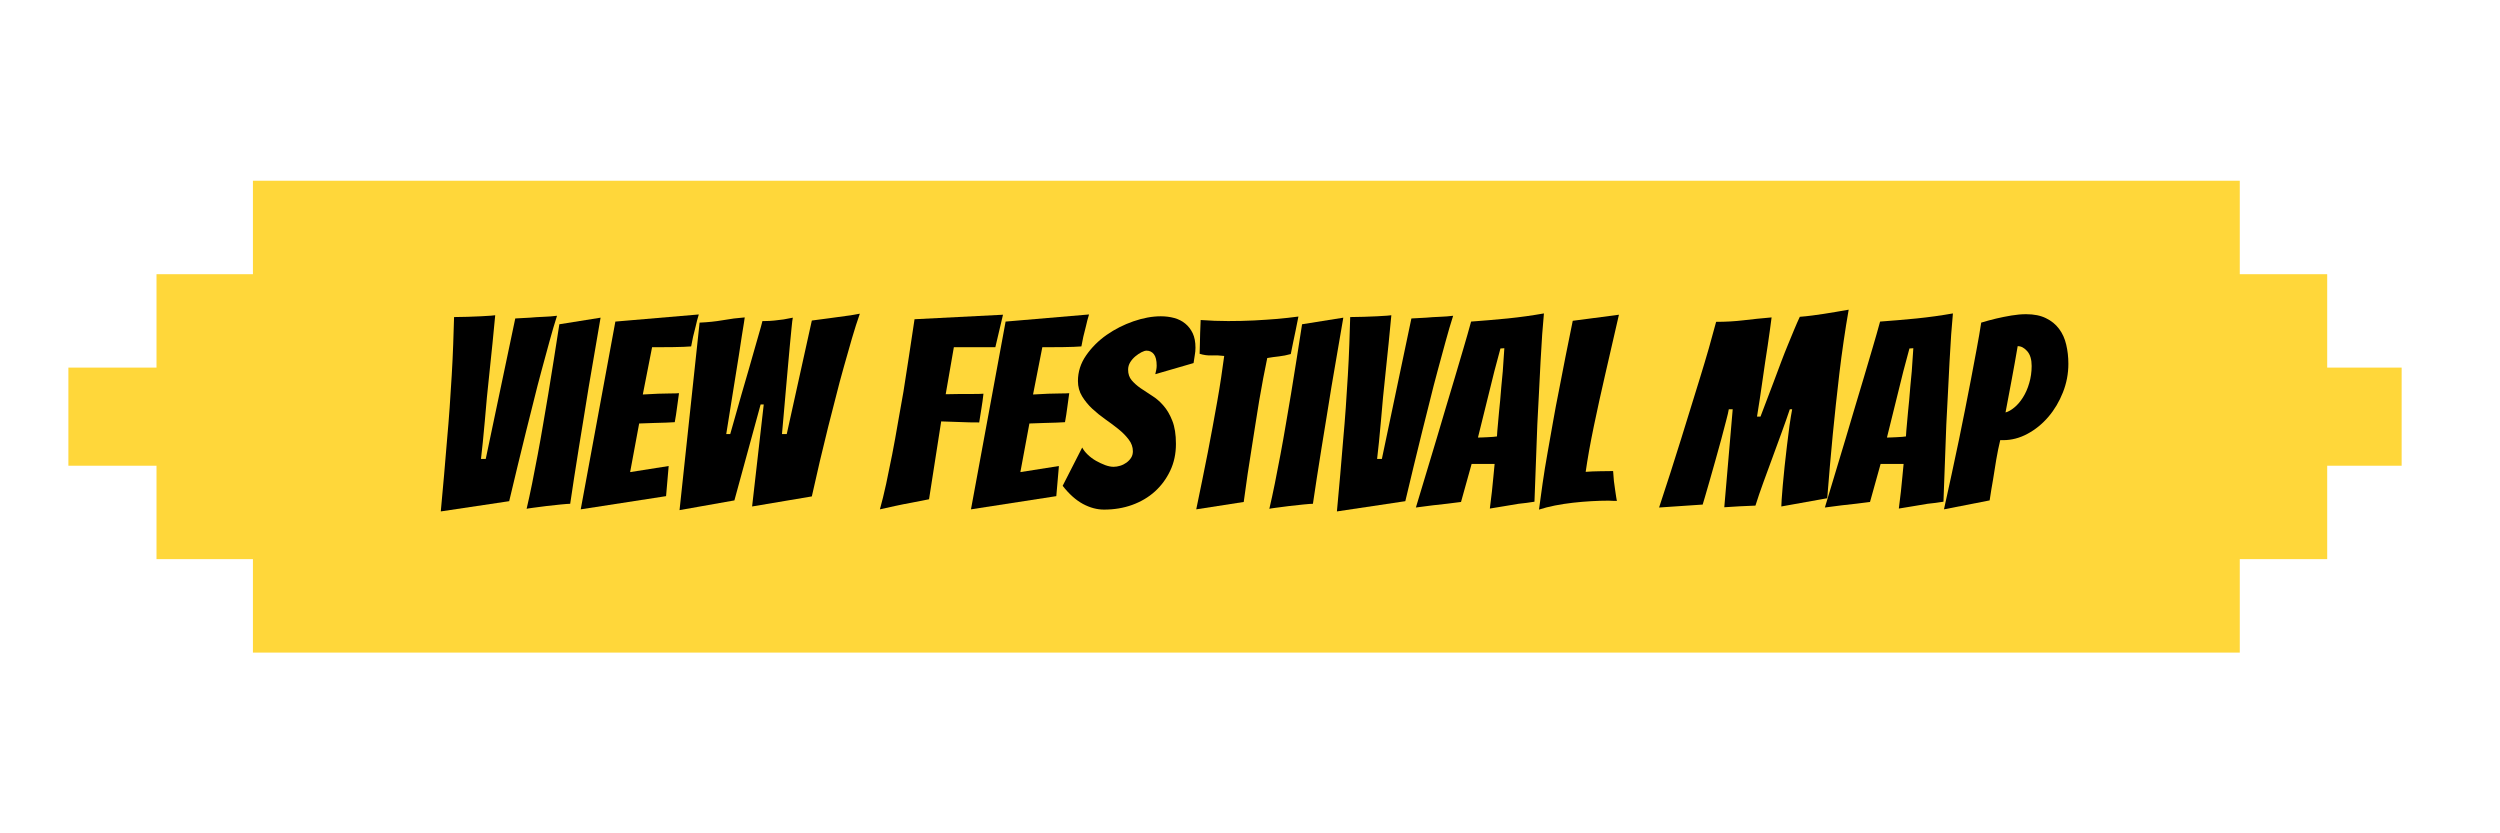 <svg version="1.0" preserveAspectRatio="xMidYMid meet" height="200" viewBox="0 0 450 150" zoomAndPan="magnify" width="600" xmlns:xlink="http://www.w3.org/1999/xlink" xmlns="http://www.w3.org/2000/svg"><defs><g></g><clipPath id="c72384de51"><path clip-rule="nonzero" d="M 33.527 0.535 L 391.199 0.535 L 391.199 85.465 L 33.527 85.465 Z M 33.527 0.535"></path></clipPath><clipPath id="4a44155fc1"><path clip-rule="nonzero" d="M 0.527 0.535 L 358.199 0.535 L 358.199 85.465 L 0.527 85.465 Z M 0.527 0.535"></path></clipPath><clipPath id="398613ace9"><rect height="86" y="0" width="359" x="0"></rect></clipPath><clipPath id="e4ece6673c"><path clip-rule="nonzero" d="M 16.172 17.352 L 406.98 17.352 L 406.98 68.648 L 16.172 68.648 Z M 16.172 17.352"></path></clipPath><clipPath id="f9df90120d"><path clip-rule="nonzero" d="M 0.172 0.352 L 390.98 0.352 L 390.98 51.648 L 0.172 51.648 Z M 0.172 0.352"></path></clipPath><clipPath id="a5eaeca837"><rect height="52" y="0" width="391" x="0"></rect></clipPath><clipPath id="6215ae8b62"><path clip-rule="nonzero" d="M 47.992 29.543 L 158.941 29.543 L 158.941 47.203 L 47.992 47.203 Z M 47.992 29.543"></path></clipPath><clipPath id="cfbd62831c"><path clip-rule="nonzero" d="M 0.992 0.543 L 111.941 0.543 L 111.941 18.203 L 0.992 18.203 Z M 0.992 0.543"></path></clipPath><clipPath id="a255d5eaa1"><rect height="19" y="0" width="112" x="0"></rect></clipPath><clipPath id="23d92a82a7"><path clip-rule="nonzero" d="M 0.309 34.168 L 420.309 34.168 L 420.309 51.828 L 0.309 51.828 Z M 0.309 34.168"></path></clipPath><clipPath id="b208c75be2"><path clip-rule="nonzero" d="M 0.309 0.168 L 420.309 0.168 L 420.309 17.828 L 0.309 17.828 Z M 0.309 0.168"></path></clipPath><clipPath id="72ab3979ae"><rect height="18" y="0" width="421" x="0"></rect></clipPath><clipPath id="a89ae51845"><rect height="86" y="0" width="421" x="0"></rect></clipPath><clipPath id="48d3fdffc2"><path clip-rule="nonzero" d="M 273 7 L 296.48 7 L 296.48 43 L 273 43 Z M 273 7"></path></clipPath><clipPath id="9d997abba8"><rect height="52" y="0" width="297" x="0"></rect></clipPath></defs><g transform="matrix(1, 0, 0, 1, 12, 32)"><g clip-path="url(#a89ae51845)"><g clip-path="url(#c72384de51)"><g transform="matrix(1, 0, 0, 1, 33, -0)"><g clip-path="url(#398613ace9)"><g clip-path="url(#4a44155fc1)"><path fill-rule="nonzero" fill-opacity="1" d="M 0.527 0.535 L 358.16 0.535 L 358.16 85.465 L 0.527 85.465 Z M 0.527 0.535" fill="#ffd73a"></path></g></g></g></g><g clip-path="url(#e4ece6673c)"><g transform="matrix(1, 0, 0, 1, 16, 17)"><g clip-path="url(#a5eaeca837)"><g clip-path="url(#f9df90120d)"><path fill-rule="nonzero" fill-opacity="1" d="M 0.172 0.352 L 390.895 0.352 L 390.895 51.648 L 0.172 51.648 Z M 0.172 0.352" fill="#ffd73a"></path></g></g></g></g><g clip-path="url(#6215ae8b62)"><g transform="matrix(1, 0, 0, 1, 47, 29)"><g clip-path="url(#a255d5eaa1)"><g clip-path="url(#cfbd62831c)"><path fill-rule="nonzero" fill-opacity="1" d="M 0.992 0.543 L 111.922 0.543 L 111.922 18.203 L 0.992 18.203 Z M 0.992 0.543" fill="#ffd73a"></path></g></g></g></g><g clip-path="url(#23d92a82a7)"><g transform="matrix(1, 0, 0, 1, 0, 34)"><g clip-path="url(#72ab3979ae)"><g clip-path="url(#b208c75be2)"><path fill-rule="nonzero" fill-opacity="1" d="M 0.309 0.168 L 420.297 0.168 L 420.297 17.828 L 0.309 17.828 Z M 0.309 0.168" fill="#ffd73a"></path></g></g></g></g></g></g><g transform="matrix(1, 0, 0, 1, 76, 49)"><g clip-path="url(#9d997abba8)"><g fill-opacity="1" fill="#000000"><g transform="translate(0.545, 42.634)"><g><path d="M 2.797 0.422 C 3.211 -4.016 3.594 -8.367 3.938 -12.641 C 4.102 -14.422 4.254 -16.289 4.391 -18.25 C 4.535 -20.219 4.66 -22.16 4.766 -24.078 C 4.879 -25.992 4.969 -27.848 5.031 -29.641 C 5.102 -31.43 5.156 -33.07 5.188 -34.562 C 5.945 -34.562 6.758 -34.578 7.625 -34.609 C 8.5 -34.641 9.289 -34.672 10 -34.703 C 10.719 -34.734 11.328 -34.77 11.828 -34.812 C 12.336 -34.863 12.594 -34.891 12.594 -34.891 C 12.25 -31.211 11.945 -28.191 11.688 -25.828 C 11.438 -23.473 11.238 -21.555 11.094 -20.078 C 10.957 -18.609 10.832 -17.191 10.719 -15.828 C 10.602 -14.461 10.484 -13.191 10.359 -12.016 C 10.234 -10.848 10.125 -9.852 10.031 -9.031 L 10.891 -9.031 L 16.203 -34.312 C 17.055 -34.344 17.93 -34.391 18.828 -34.453 C 19.617 -34.523 20.445 -34.578 21.312 -34.609 C 22.188 -34.641 22.988 -34.703 23.719 -34.797 C 23.27 -33.398 22.816 -31.859 22.359 -30.172 C 21.898 -28.492 21.426 -26.754 20.938 -24.953 C 20.445 -23.148 19.973 -21.312 19.516 -19.438 C 19.055 -17.57 18.602 -15.766 18.156 -14.016 C 17.145 -9.93 16.129 -5.734 15.109 -1.422 Z M 2.797 0.422"></path></g></g></g><g fill-opacity="1" fill="#000000"><g transform="translate(18.557, 42.634)"><g><path d="M 8.078 -0.953 C 7.797 -0.953 7.234 -0.91 6.391 -0.828 C 5.555 -0.754 4.691 -0.66 3.797 -0.547 C 2.91 -0.43 2.109 -0.328 1.391 -0.234 C 0.68 -0.141 0.297 -0.078 0.234 -0.047 C 0.555 -1.41 0.883 -2.922 1.219 -4.578 C 1.551 -6.242 1.891 -7.988 2.234 -9.812 C 2.578 -11.633 2.906 -13.477 3.219 -15.344 C 3.539 -17.219 3.848 -19.023 4.141 -20.766 C 4.805 -24.828 5.469 -28.992 6.125 -33.266 L 13.547 -34.453 C 12.816 -30.211 12.102 -26.047 11.406 -21.953 C 11.125 -20.211 10.832 -18.406 10.531 -16.531 C 10.227 -14.664 9.926 -12.812 9.625 -10.969 C 9.32 -9.133 9.039 -7.352 8.781 -5.625 C 8.531 -3.906 8.297 -2.348 8.078 -0.953 Z M 8.078 -0.953"></path></g></g></g><g fill-opacity="1" fill="#000000"><g transform="translate(28.158, 42.634)"><g><path d="M 0.375 0.047 L 6.609 -33.75 L 21.625 -35.031 C 21.406 -34.332 21.219 -33.617 21.062 -32.891 C 20.895 -32.285 20.738 -31.66 20.594 -31.016 C 20.457 -30.367 20.344 -29.789 20.25 -29.281 C 19.926 -29.25 19.473 -29.223 18.891 -29.203 C 18.305 -29.191 17.68 -29.176 17.016 -29.156 C 16.348 -29.145 15.672 -29.141 14.984 -29.141 C 14.305 -29.141 13.719 -29.141 13.219 -29.141 L 11.547 -20.625 C 12.535 -20.688 13.457 -20.734 14.312 -20.766 C 15.008 -20.797 15.723 -20.812 16.453 -20.812 C 17.18 -20.812 17.719 -20.828 18.062 -20.859 C 17.938 -19.973 17.816 -19.102 17.703 -18.25 C 17.598 -17.395 17.461 -16.523 17.297 -15.641 C 16.984 -15.609 16.469 -15.582 15.75 -15.562 C 15.039 -15.551 14.32 -15.531 13.594 -15.5 C 12.77 -15.469 11.867 -15.438 10.891 -15.406 L 9.266 -6.656 L 16.203 -7.75 L 15.734 -2.328 Z M 0.375 0.047"></path></g></g></g><g fill-opacity="1" fill="#000000"><g transform="translate(44.364, 42.634)"><g><path d="M 1.953 0.188 L 5.562 -33.562 C 7.051 -33.625 8.453 -33.77 9.766 -34 C 11.078 -34.238 12.383 -34.406 13.688 -34.5 C 13.688 -34.469 13.641 -34.145 13.547 -33.531 C 13.453 -32.914 13.32 -32.109 13.156 -31.109 C 13 -30.109 12.828 -28.984 12.641 -27.734 C 12.453 -26.484 12.176 -24.766 11.812 -22.578 C 11.445 -20.391 10.961 -17.363 10.359 -13.5 L 11.078 -13.5 C 11.898 -16.414 12.578 -18.801 13.109 -20.656 C 13.648 -22.508 14.086 -24.016 14.422 -25.172 C 14.754 -26.328 15.07 -27.441 15.375 -28.516 C 15.676 -29.598 15.961 -30.598 16.234 -31.516 C 16.504 -32.43 16.719 -33.207 16.875 -33.844 L 17.297 -33.844 C 17.867 -33.844 18.445 -33.875 19.031 -33.938 C 19.625 -34 20.18 -34.066 20.703 -34.141 C 21.223 -34.223 21.77 -34.328 22.344 -34.453 C 22.281 -34.172 22.207 -33.586 22.125 -32.703 C 22.039 -31.816 21.938 -30.742 21.812 -29.484 C 21.688 -28.234 21.562 -26.852 21.438 -25.344 C 21.312 -23.844 21.18 -22.375 21.047 -20.938 C 20.922 -19.5 20.801 -18.129 20.688 -16.828 C 20.582 -15.523 20.484 -14.414 20.391 -13.5 L 21.25 -13.5 L 25.766 -33.938 C 26.836 -34.094 27.898 -34.234 28.953 -34.359 C 29.867 -34.492 30.816 -34.625 31.797 -34.75 C 32.773 -34.875 33.645 -35.016 34.406 -35.172 C 33.938 -33.836 33.461 -32.352 32.984 -30.719 C 32.516 -29.094 32.023 -27.375 31.516 -25.562 C 31.004 -23.758 30.52 -21.938 30.062 -20.094 C 29.602 -18.258 29.148 -16.488 28.703 -14.781 C 27.691 -10.727 26.711 -6.562 25.766 -2.281 L 15.016 -0.469 L 17.109 -18.828 L 16.547 -18.828 L 11.828 -1.562 Z M 1.953 0.188"></path></g></g></g><g fill-opacity="1" fill="#000000"><g transform="translate(72.927, 42.634)"><g></g></g></g><g fill-opacity="1" fill="#000000"><g transform="translate(82.195, 42.634)"><g><path d="M 5.844 -1.141 C 4.957 -0.984 3.988 -0.789 2.938 -0.562 C 1.895 -0.344 0.977 -0.141 0.188 0.047 C 0.57 -1.316 0.945 -2.844 1.312 -4.531 C 1.676 -6.227 2.039 -8.008 2.406 -9.875 C 2.77 -11.75 3.113 -13.645 3.438 -15.562 C 3.77 -17.477 4.098 -19.328 4.422 -21.109 C 5.086 -25.316 5.754 -29.672 6.422 -34.172 L 22.344 -34.984 L 20.969 -29.141 L 13.5 -29.141 L 12.031 -20.672 C 13.008 -20.703 13.941 -20.719 14.828 -20.719 C 15.555 -20.719 16.301 -20.719 17.062 -20.719 C 17.82 -20.719 18.41 -20.734 18.828 -20.766 C 18.734 -19.879 18.613 -19.008 18.469 -18.156 C 18.32 -17.301 18.188 -16.445 18.062 -15.594 C 17.645 -15.594 17.055 -15.598 16.297 -15.609 C 15.535 -15.629 14.75 -15.656 13.938 -15.688 C 13.133 -15.719 12.227 -15.75 11.219 -15.781 L 9.031 -1.766 C 7.957 -1.566 6.895 -1.359 5.844 -1.141 Z M 5.844 -1.141"></path></g></g></g><g fill-opacity="1" fill="#000000"><g transform="translate(98.401, 42.634)"><g><path d="M 0.375 0.047 L 6.609 -33.75 L 21.625 -35.031 C 21.406 -34.332 21.219 -33.617 21.062 -32.891 C 20.895 -32.285 20.738 -31.66 20.594 -31.016 C 20.457 -30.367 20.344 -29.789 20.25 -29.281 C 19.926 -29.25 19.473 -29.223 18.891 -29.203 C 18.305 -29.191 17.68 -29.176 17.016 -29.156 C 16.348 -29.145 15.672 -29.141 14.984 -29.141 C 14.305 -29.141 13.719 -29.141 13.219 -29.141 L 11.547 -20.625 C 12.535 -20.688 13.457 -20.734 14.312 -20.766 C 15.008 -20.797 15.723 -20.812 16.453 -20.812 C 17.18 -20.812 17.719 -20.828 18.062 -20.859 C 17.938 -19.973 17.816 -19.102 17.703 -18.25 C 17.598 -17.395 17.461 -16.523 17.297 -15.641 C 16.984 -15.609 16.469 -15.582 15.75 -15.562 C 15.039 -15.551 14.32 -15.531 13.594 -15.5 C 12.77 -15.469 11.867 -15.438 10.891 -15.406 L 9.266 -6.656 L 16.203 -7.75 L 15.734 -2.328 Z M 0.375 0.047"></path></g></g><g transform="translate(114.607, 42.634)"><g><path d="M 21.062 -11.734 C 21.062 -9.961 20.719 -8.352 20.031 -6.906 C 19.352 -5.469 18.438 -4.223 17.281 -3.172 C 16.125 -2.129 14.758 -1.32 13.188 -0.75 C 11.625 -0.188 9.938 0.094 8.125 0.094 C 6.863 0.094 5.598 -0.242 4.328 -0.922 C 3.055 -1.609 1.836 -2.695 0.672 -4.188 L 4.188 -11.078 C 4.406 -10.66 4.734 -10.238 5.172 -9.812 C 5.617 -9.383 6.117 -9.008 6.672 -8.688 C 7.234 -8.375 7.789 -8.113 8.344 -7.906 C 8.895 -7.707 9.395 -7.609 9.844 -7.609 C 10.219 -7.609 10.609 -7.672 11.016 -7.797 C 11.43 -7.922 11.812 -8.109 12.156 -8.359 C 12.508 -8.617 12.789 -8.914 13 -9.25 C 13.207 -9.582 13.312 -9.969 13.312 -10.406 C 13.312 -11.164 13.062 -11.867 12.562 -12.516 C 12.07 -13.172 11.461 -13.789 10.734 -14.375 C 10.016 -14.957 9.223 -15.551 8.359 -16.156 C 7.504 -16.758 6.719 -17.395 6 -18.062 C 5.289 -18.727 4.68 -19.473 4.172 -20.297 C 3.672 -21.117 3.422 -22.035 3.422 -23.047 C 3.422 -24.703 3.91 -26.238 4.891 -27.656 C 5.879 -29.082 7.109 -30.312 8.578 -31.344 C 10.055 -32.375 11.664 -33.191 13.406 -33.797 C 15.145 -34.398 16.789 -34.703 18.344 -34.703 C 19.195 -34.703 20.004 -34.598 20.766 -34.391 C 21.523 -34.18 22.18 -33.848 22.734 -33.391 C 23.297 -32.93 23.742 -32.352 24.078 -31.656 C 24.41 -30.957 24.578 -30.086 24.578 -29.047 C 24.578 -28.598 24.535 -28.148 24.453 -27.703 C 24.379 -27.266 24.305 -26.789 24.234 -26.281 L 17.344 -24.281 C 17.406 -24.539 17.461 -24.797 17.516 -25.047 C 17.566 -25.297 17.594 -25.551 17.594 -25.812 C 17.594 -26.758 17.426 -27.445 17.094 -27.875 C 16.758 -28.301 16.32 -28.516 15.781 -28.516 C 15.531 -28.516 15.223 -28.422 14.859 -28.234 C 14.492 -28.047 14.129 -27.801 13.766 -27.5 C 13.398 -27.195 13.086 -26.836 12.828 -26.422 C 12.578 -26.016 12.453 -25.57 12.453 -25.094 C 12.453 -24.332 12.664 -23.695 13.094 -23.188 C 13.52 -22.688 14.051 -22.211 14.688 -21.766 C 15.32 -21.328 16.008 -20.875 16.75 -20.406 C 17.5 -19.945 18.188 -19.352 18.812 -18.625 C 19.445 -17.906 19.977 -17 20.406 -15.906 C 20.844 -14.812 21.062 -13.422 21.062 -11.734 Z M 21.062 -11.734"></path></g></g></g><g fill-opacity="1" fill="#000000"><g transform="translate(135.043, 42.634)"><g><path d="M 4.281 0.047 C 5.008 -3.441 5.707 -6.879 6.375 -10.266 C 6.656 -11.691 6.938 -13.18 7.219 -14.734 C 7.508 -16.285 7.785 -17.812 8.047 -19.312 C 8.316 -20.82 8.555 -22.281 8.766 -23.688 C 8.973 -25.102 9.156 -26.395 9.312 -27.562 C 8.582 -27.656 7.844 -27.688 7.094 -27.656 C 6.352 -27.625 5.617 -27.723 4.891 -27.953 C 4.922 -28.453 4.938 -29.035 4.938 -29.703 C 4.938 -30.367 4.953 -31.035 4.984 -31.703 C 5.016 -32.43 5.047 -33.207 5.078 -34.031 C 5.91 -33.969 6.738 -33.922 7.562 -33.891 C 8.383 -33.859 9.207 -33.844 10.031 -33.844 C 11.645 -33.844 13.203 -33.879 14.703 -33.953 C 16.211 -34.035 17.609 -34.129 18.891 -34.234 C 20.172 -34.348 21.43 -34.488 22.672 -34.656 L 22.156 -32.078 C 21.988 -31.348 21.832 -30.602 21.688 -29.844 C 21.551 -29.082 21.422 -28.438 21.297 -27.906 C 20.598 -27.707 19.891 -27.566 19.172 -27.484 C 18.461 -27.41 17.758 -27.312 17.062 -27.188 C 16.844 -26.113 16.602 -24.914 16.344 -23.594 C 16.094 -22.281 15.848 -20.914 15.609 -19.5 C 15.367 -18.094 15.141 -16.66 14.922 -15.203 C 14.703 -13.754 14.484 -12.363 14.266 -11.031 C 13.754 -7.895 13.273 -4.645 12.828 -1.281 Z M 4.281 0.047"></path></g></g></g><g fill-opacity="1" fill="#000000"><g transform="translate(152.248, 42.634)"><g><path d="M 8.078 -0.953 C 7.797 -0.953 7.234 -0.91 6.391 -0.828 C 5.555 -0.754 4.691 -0.66 3.797 -0.547 C 2.91 -0.43 2.109 -0.328 1.391 -0.234 C 0.68 -0.141 0.297 -0.078 0.234 -0.047 C 0.555 -1.41 0.883 -2.922 1.219 -4.578 C 1.551 -6.242 1.891 -7.988 2.234 -9.812 C 2.578 -11.633 2.906 -13.477 3.219 -15.344 C 3.539 -17.219 3.848 -19.023 4.141 -20.766 C 4.805 -24.828 5.469 -28.992 6.125 -33.266 L 13.547 -34.453 C 12.816 -30.211 12.102 -26.047 11.406 -21.953 C 11.125 -20.211 10.832 -18.406 10.531 -16.531 C 10.227 -14.664 9.926 -12.812 9.625 -10.969 C 9.32 -9.133 9.039 -7.352 8.781 -5.625 C 8.531 -3.906 8.297 -2.348 8.078 -0.953 Z M 8.078 -0.953"></path></g></g></g><g fill-opacity="1" fill="#000000"><g transform="translate(161.848, 42.634)"><g><path d="M 2.797 0.422 C 3.211 -4.016 3.594 -8.367 3.938 -12.641 C 4.102 -14.422 4.254 -16.289 4.391 -18.25 C 4.535 -20.219 4.66 -22.16 4.766 -24.078 C 4.879 -25.992 4.969 -27.848 5.031 -29.641 C 5.102 -31.43 5.156 -33.07 5.188 -34.562 C 5.945 -34.562 6.758 -34.578 7.625 -34.609 C 8.5 -34.641 9.289 -34.672 10 -34.703 C 10.719 -34.734 11.328 -34.77 11.828 -34.812 C 12.336 -34.863 12.594 -34.891 12.594 -34.891 C 12.25 -31.211 11.945 -28.191 11.688 -25.828 C 11.438 -23.473 11.238 -21.555 11.094 -20.078 C 10.957 -18.609 10.832 -17.191 10.719 -15.828 C 10.602 -14.461 10.484 -13.191 10.359 -12.016 C 10.234 -10.848 10.125 -9.852 10.031 -9.031 L 10.891 -9.031 L 16.203 -34.312 C 17.055 -34.344 17.93 -34.391 18.828 -34.453 C 19.617 -34.523 20.445 -34.578 21.312 -34.609 C 22.188 -34.641 22.988 -34.703 23.719 -34.797 C 23.27 -33.398 22.816 -31.859 22.359 -30.172 C 21.898 -28.492 21.426 -26.754 20.938 -24.953 C 20.445 -23.148 19.973 -21.312 19.516 -19.438 C 19.055 -17.57 18.602 -15.766 18.156 -14.016 C 17.145 -9.93 16.129 -5.734 15.109 -1.422 Z M 2.797 0.422"></path></g></g></g><g fill-opacity="1" fill="#000000"><g transform="translate(179.86, 42.634)"><g><path d="M 17.484 -0.953 C 16.691 -0.828 15.82 -0.68 14.875 -0.516 C 13.926 -0.359 13.07 -0.219 12.312 -0.094 C 12.438 -1.133 12.562 -2.164 12.688 -3.188 C 12.781 -4.07 12.867 -4.957 12.953 -5.844 C 13.035 -6.727 13.109 -7.488 13.172 -8.125 L 9.031 -8.125 L 7.125 -1.281 C 6.426 -1.188 5.602 -1.082 4.656 -0.969 C 3.707 -0.863 2.82 -0.766 2 -0.672 C 0.977 -0.535 -0.02 -0.406 -1 -0.281 C 0.27 -4.5 1.52 -8.648 2.75 -12.734 C 3.258 -14.453 3.789 -16.242 4.344 -18.109 C 4.906 -19.973 5.461 -21.832 6.016 -23.688 C 6.566 -25.539 7.094 -27.32 7.594 -29.031 C 8.102 -30.75 8.551 -32.32 8.938 -33.75 C 11.094 -33.906 13.285 -34.094 15.516 -34.312 C 17.754 -34.539 19.93 -34.844 22.047 -35.219 C 21.953 -34.207 21.848 -32.945 21.734 -31.438 C 21.629 -29.938 21.531 -28.297 21.438 -26.516 C 21.344 -24.742 21.25 -22.891 21.156 -20.953 C 21.062 -19.023 20.961 -17.125 20.859 -15.25 C 20.703 -10.883 20.531 -6.242 20.344 -1.328 C 19.395 -1.172 18.441 -1.047 17.484 -0.953 Z M 10.172 -12.875 C 10.297 -12.875 10.523 -12.879 10.859 -12.891 C 11.191 -12.91 11.539 -12.926 11.906 -12.938 C 12.27 -12.957 12.609 -12.977 12.922 -13 C 13.242 -13.02 13.469 -13.047 13.594 -13.078 C 13.594 -13.266 13.613 -13.586 13.656 -14.047 C 13.707 -14.504 13.754 -15.023 13.797 -15.609 C 13.848 -16.203 13.906 -16.844 13.969 -17.531 C 14.031 -18.227 14.098 -18.91 14.172 -19.578 C 14.297 -21.191 14.453 -22.938 14.641 -24.812 L 14.922 -28.953 L 14.219 -28.906 L 13.125 -24.812 Z M 10.172 -12.875"></path></g></g></g><g fill-opacity="1" fill="#000000"><g transform="translate(200.439, 42.634)"><g><path d="M 13.125 -1.516 C 12.133 -1.516 11.094 -1.484 10 -1.422 C 8.906 -1.359 7.801 -1.266 6.688 -1.141 C 5.582 -1.016 4.5 -0.848 3.438 -0.641 C 2.383 -0.43 1.43 -0.188 0.578 0.094 C 0.766 -1.332 0.984 -2.914 1.234 -4.656 C 1.484 -6.395 1.773 -8.195 2.109 -10.062 C 2.441 -11.938 2.773 -13.82 3.109 -15.719 C 3.441 -17.625 3.785 -19.453 4.141 -21.203 C 4.93 -25.348 5.77 -29.578 6.656 -33.891 L 14.969 -34.984 C 14.113 -31.305 13.289 -27.723 12.5 -24.234 C 12.156 -22.742 11.805 -21.195 11.453 -19.594 C 11.109 -18 10.773 -16.441 10.453 -14.922 C 10.141 -13.398 9.852 -11.926 9.594 -10.5 C 9.344 -9.07 9.141 -7.805 8.984 -6.703 C 9.773 -6.766 10.617 -6.801 11.516 -6.812 C 12.422 -6.832 13.223 -6.844 13.922 -6.844 C 13.953 -6.238 14 -5.645 14.062 -5.062 C 14.133 -4.477 14.207 -3.945 14.281 -3.469 C 14.363 -2.988 14.426 -2.566 14.469 -2.203 C 14.52 -1.836 14.562 -1.594 14.594 -1.469 C 14.344 -1.469 14.098 -1.473 13.859 -1.484 C 13.617 -1.504 13.375 -1.516 13.125 -1.516 Z M 13.125 -1.516"></path></g></g></g><g fill-opacity="1" fill="#000000"><g transform="translate(214.792, 42.634)"><g></g></g></g><g fill-opacity="1" fill="#000000"><g transform="translate(224.059, 42.634)"><g><path d="M -1.422 -0.281 C -0.023 -4.5 1.301 -8.633 2.562 -12.688 C 3.102 -14.395 3.656 -16.18 4.219 -18.047 C 4.789 -19.922 5.363 -21.773 5.938 -23.609 C 6.508 -25.453 7.039 -27.227 7.531 -28.938 C 8.02 -30.656 8.457 -32.242 8.844 -33.703 C 10.582 -33.703 12.227 -33.797 13.781 -33.984 C 15.332 -34.172 17.016 -34.344 18.828 -34.5 C 18.734 -33.812 18.629 -33.031 18.516 -32.156 C 18.398 -31.281 18.27 -30.367 18.125 -29.422 C 17.988 -28.473 17.836 -27.488 17.672 -26.469 C 17.516 -25.457 17.328 -24.16 17.109 -22.578 C 16.891 -20.992 16.586 -19.016 16.203 -16.641 L 16.828 -16.641 C 17.742 -19.047 18.504 -21.047 19.109 -22.641 C 19.711 -24.242 20.203 -25.551 20.578 -26.562 C 20.961 -27.582 21.352 -28.57 21.75 -29.531 C 22.145 -30.5 22.523 -31.422 22.891 -32.297 C 23.254 -33.172 23.594 -33.941 23.906 -34.609 C 24.695 -34.672 25.441 -34.75 26.141 -34.844 C 26.836 -34.938 27.535 -35.035 28.234 -35.141 C 28.93 -35.254 29.633 -35.367 30.344 -35.484 C 31.062 -35.598 31.848 -35.734 32.703 -35.891 C 32.379 -34.047 32.078 -32.156 31.797 -30.219 C 31.516 -28.289 31.258 -26.367 31.031 -24.453 C 30.812 -22.535 30.598 -20.641 30.391 -18.766 C 30.191 -16.898 30.008 -15.129 29.844 -13.453 C 29.469 -9.523 29.133 -5.691 28.844 -1.953 L 20.578 -0.469 C 20.578 -0.633 20.598 -1.062 20.641 -1.75 C 20.691 -2.445 20.758 -3.301 20.844 -4.312 C 20.926 -5.332 21.035 -6.457 21.172 -7.688 C 21.316 -8.926 21.457 -10.164 21.594 -11.406 C 21.738 -12.645 21.891 -13.844 22.047 -15 C 22.211 -16.156 22.375 -17.145 22.531 -17.969 L 22.109 -17.969 C 21.66 -16.633 21.164 -15.227 20.625 -13.75 C 20.094 -12.281 19.547 -10.785 18.984 -9.266 C 18.43 -7.742 17.883 -6.254 17.344 -4.797 C 16.812 -3.336 16.336 -1.945 15.922 -0.625 C 14.816 -0.594 13.867 -0.551 13.078 -0.5 C 12.285 -0.445 11.363 -0.391 10.312 -0.328 L 11.828 -17.969 L 11.125 -17.969 C 11.062 -17.551 10.898 -16.859 10.641 -15.891 C 10.391 -14.93 10.098 -13.82 9.766 -12.562 C 9.43 -11.312 9.07 -10.016 8.688 -8.672 C 8.312 -7.328 7.957 -6.078 7.625 -4.922 C 7.289 -3.766 7.016 -2.812 6.797 -2.062 C 6.578 -1.32 6.453 -0.906 6.422 -0.812 Z M -1.422 -0.281"></path></g></g></g><g fill-opacity="1" fill="#000000"><g transform="translate(253.478, 42.634)"><g><path d="M 17.484 -0.953 C 16.691 -0.828 15.82 -0.68 14.875 -0.516 C 13.926 -0.359 13.07 -0.219 12.312 -0.094 C 12.438 -1.133 12.562 -2.164 12.688 -3.188 C 12.781 -4.07 12.867 -4.957 12.953 -5.844 C 13.035 -6.727 13.109 -7.488 13.172 -8.125 L 9.031 -8.125 L 7.125 -1.281 C 6.426 -1.188 5.602 -1.082 4.656 -0.969 C 3.707 -0.863 2.82 -0.766 2 -0.672 C 0.977 -0.535 -0.02 -0.406 -1 -0.281 C 0.27 -4.5 1.52 -8.648 2.75 -12.734 C 3.258 -14.453 3.789 -16.242 4.344 -18.109 C 4.906 -19.973 5.461 -21.832 6.016 -23.688 C 6.566 -25.539 7.094 -27.32 7.594 -29.031 C 8.102 -30.75 8.551 -32.32 8.938 -33.75 C 11.094 -33.906 13.285 -34.094 15.516 -34.312 C 17.754 -34.539 19.93 -34.844 22.047 -35.219 C 21.953 -34.207 21.848 -32.945 21.734 -31.438 C 21.629 -29.938 21.531 -28.297 21.438 -26.516 C 21.344 -24.742 21.25 -22.891 21.156 -20.953 C 21.062 -19.023 20.961 -17.125 20.859 -15.25 C 20.703 -10.883 20.531 -6.242 20.344 -1.328 C 19.395 -1.172 18.441 -1.047 17.484 -0.953 Z M 10.172 -12.875 C 10.297 -12.875 10.523 -12.879 10.859 -12.891 C 11.191 -12.91 11.539 -12.926 11.906 -12.938 C 12.27 -12.957 12.609 -12.977 12.922 -13 C 13.242 -13.02 13.469 -13.047 13.594 -13.078 C 13.594 -13.266 13.613 -13.586 13.656 -14.047 C 13.707 -14.504 13.754 -15.023 13.797 -15.609 C 13.848 -16.203 13.906 -16.844 13.969 -17.531 C 14.031 -18.227 14.098 -18.91 14.172 -19.578 C 14.297 -21.191 14.453 -22.938 14.641 -24.812 L 14.922 -28.953 L 14.219 -28.906 L 13.125 -24.812 Z M 10.172 -12.875"></path></g></g></g><g clip-path="url(#48d3fdffc2)"><g fill-opacity="1" fill="#000000"><g transform="translate(274.057, 42.634)"><g><path d="M -0.141 0.047 C 0.805 -4.234 1.707 -8.414 2.562 -12.5 C 2.914 -14.207 3.281 -16.008 3.656 -17.906 C 4.039 -19.812 4.406 -21.68 4.75 -23.516 C 5.102 -25.359 5.438 -27.133 5.75 -28.844 C 6.07 -30.562 6.344 -32.133 6.562 -33.562 C 7.477 -33.844 8.379 -34.086 9.266 -34.297 C 10.148 -34.504 11.062 -34.688 12 -34.844 C 12.938 -35 13.816 -35.078 14.641 -35.078 C 16.066 -35.078 17.258 -34.836 18.219 -34.359 C 19.188 -33.891 19.973 -33.25 20.578 -32.438 C 21.18 -31.633 21.609 -30.691 21.859 -29.609 C 22.117 -28.535 22.25 -27.379 22.25 -26.141 C 22.25 -24.367 21.922 -22.656 21.266 -21 C 20.617 -19.352 19.75 -17.891 18.656 -16.609 C 17.562 -15.328 16.305 -14.305 14.891 -13.547 C 13.484 -12.785 12.02 -12.406 10.5 -12.406 L 9.984 -12.406 C 9.723 -11.332 9.484 -10.16 9.266 -8.891 C 9.047 -7.617 8.859 -6.445 8.703 -5.375 C 8.473 -4.102 8.266 -2.832 8.078 -1.562 Z M 13.125 -29.328 C 12.77 -27.234 12.414 -25.25 12.062 -23.375 C 11.719 -21.508 11.344 -19.516 10.938 -17.391 C 11.438 -17.523 11.961 -17.82 12.516 -18.281 C 13.078 -18.738 13.594 -19.336 14.062 -20.078 C 14.539 -20.828 14.922 -21.691 15.203 -22.672 C 15.492 -23.648 15.641 -24.68 15.641 -25.766 C 15.641 -26.93 15.375 -27.816 14.844 -28.422 C 14.32 -29.023 13.75 -29.328 13.125 -29.328 Z M 13.125 -29.328"></path></g></g></g></g></g></g></svg>